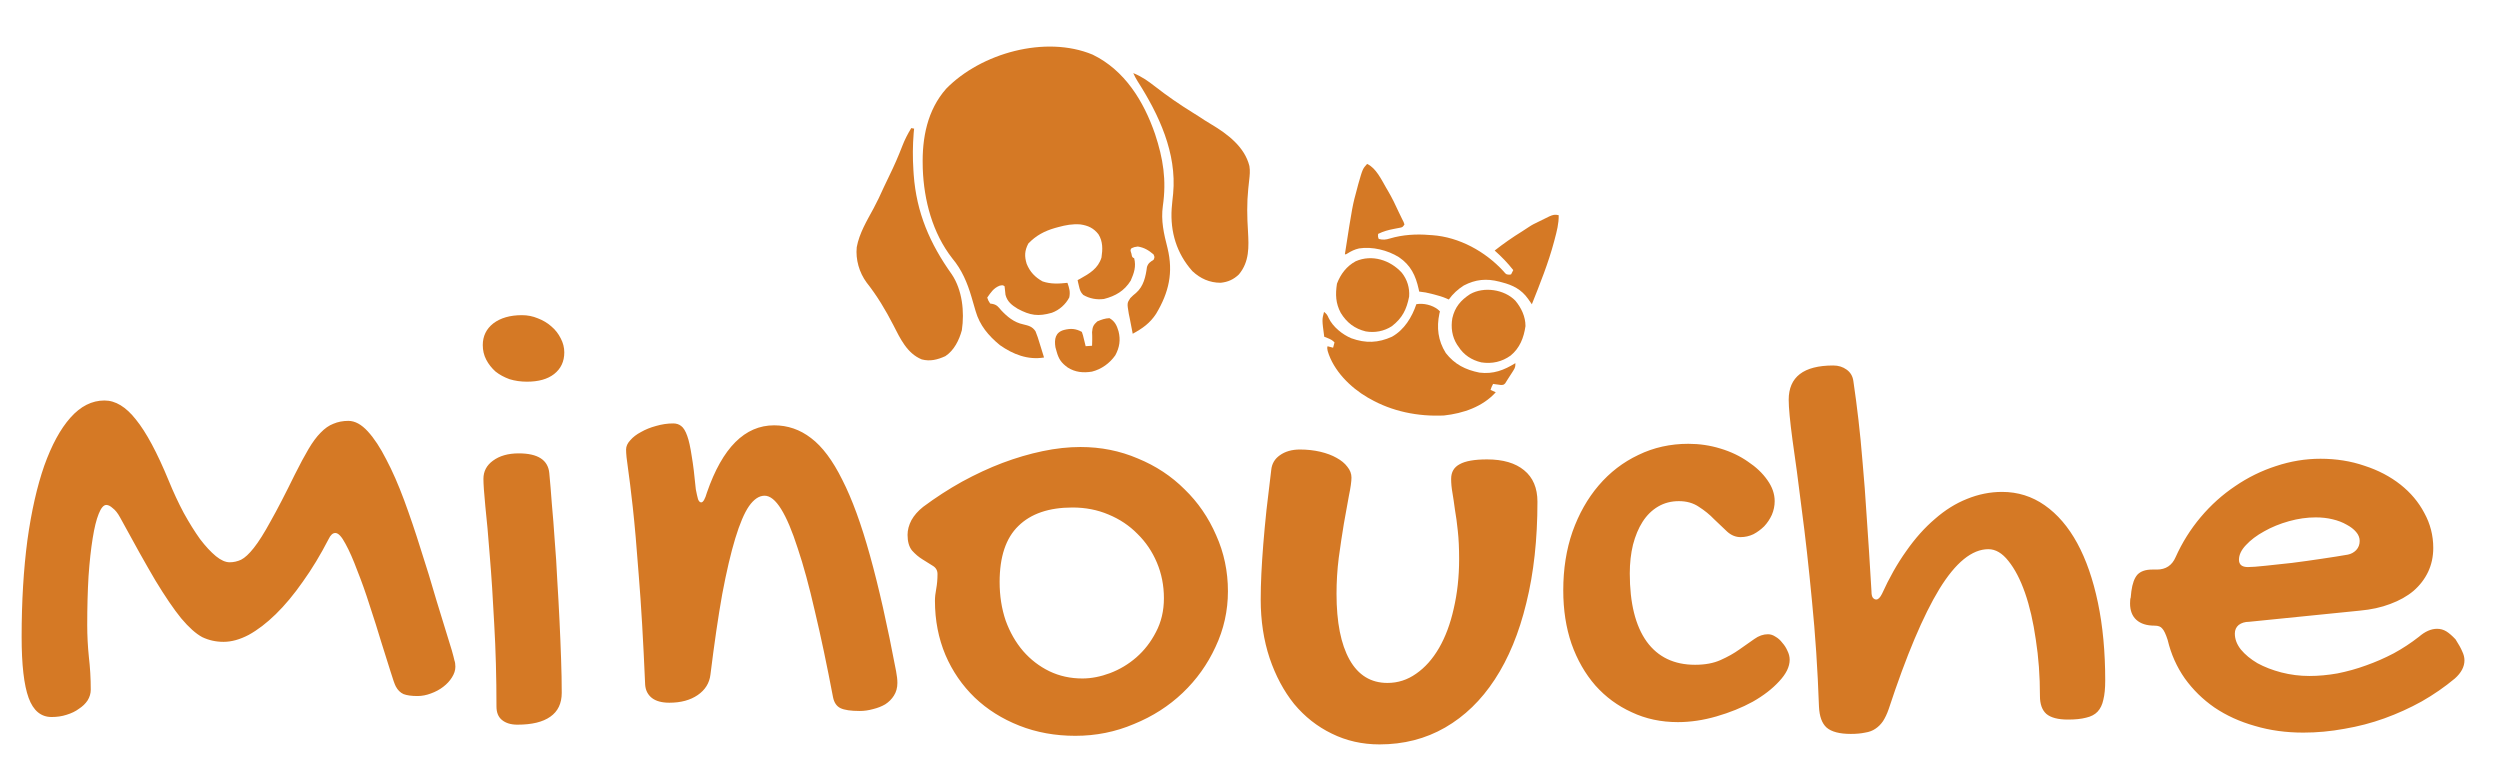 <svg width="46" height="14" viewBox="0 0 46 14" fill="none" xmlns="http://www.w3.org/2000/svg">
<g clip-path="url(#clip0_47_1545)">
<path d="M6.17 9.807C6.123 9.807 6.082 9.844 6.047 9.918C5.898 10.207 5.74 10.469 5.572 10.703C5.408 10.938 5.242 11.137 5.074 11.301C4.906 11.465 4.74 11.592 4.576 11.682C4.412 11.768 4.258 11.81 4.113 11.81C3.973 11.81 3.842 11.781 3.721 11.723C3.604 11.66 3.475 11.545 3.334 11.377C3.197 11.209 3.039 10.977 2.859 10.68C2.684 10.383 2.467 9.996 2.209 9.52C2.166 9.441 2.121 9.385 2.074 9.35C2.031 9.311 1.992 9.291 1.957 9.291C1.906 9.291 1.859 9.346 1.816 9.455C1.773 9.561 1.736 9.711 1.705 9.906C1.674 10.098 1.648 10.33 1.629 10.604C1.613 10.873 1.605 11.172 1.605 11.5C1.605 11.695 1.615 11.891 1.635 12.086C1.658 12.281 1.67 12.482 1.67 12.69C1.67 12.76 1.65 12.826 1.611 12.889C1.572 12.947 1.52 12.998 1.453 13.041C1.391 13.088 1.314 13.125 1.225 13.152C1.139 13.18 1.047 13.193 0.949 13.193C0.754 13.193 0.613 13.076 0.527 12.842C0.441 12.607 0.398 12.232 0.398 11.717C0.398 11.065 0.434 10.473 0.504 9.941C0.578 9.406 0.682 8.949 0.814 8.57C0.951 8.188 1.111 7.893 1.295 7.686C1.482 7.475 1.691 7.369 1.922 7.369C2.125 7.369 2.318 7.486 2.502 7.721C2.689 7.951 2.891 8.326 3.105 8.846C3.191 9.057 3.283 9.254 3.381 9.438C3.482 9.621 3.582 9.781 3.68 9.918C3.781 10.051 3.879 10.156 3.973 10.234C4.066 10.309 4.15 10.346 4.225 10.346C4.299 10.346 4.369 10.33 4.436 10.299C4.506 10.264 4.584 10.191 4.67 10.082C4.76 9.969 4.863 9.805 4.98 9.59C5.102 9.375 5.25 9.088 5.426 8.729C5.52 8.541 5.604 8.385 5.678 8.26C5.752 8.135 5.826 8.035 5.9 7.961C5.975 7.883 6.053 7.828 6.135 7.797C6.217 7.762 6.309 7.744 6.41 7.744C6.531 7.744 6.65 7.809 6.768 7.938C6.885 8.066 6.998 8.238 7.107 8.453C7.221 8.668 7.33 8.918 7.436 9.203C7.541 9.488 7.643 9.787 7.74 10.1C7.842 10.412 7.939 10.73 8.033 11.055C8.131 11.375 8.225 11.68 8.314 11.969C8.338 12.055 8.354 12.115 8.361 12.15C8.373 12.182 8.379 12.221 8.379 12.268C8.379 12.334 8.357 12.4 8.314 12.467C8.275 12.529 8.223 12.586 8.156 12.637C8.09 12.688 8.014 12.729 7.928 12.76C7.846 12.791 7.764 12.807 7.682 12.807C7.572 12.807 7.486 12.795 7.424 12.771C7.365 12.744 7.318 12.697 7.283 12.631C7.264 12.596 7.23 12.502 7.184 12.35C7.137 12.197 7.08 12.018 7.014 11.81C6.951 11.6 6.881 11.377 6.803 11.143C6.729 10.908 6.652 10.693 6.574 10.498C6.5 10.299 6.428 10.135 6.357 10.006C6.287 9.873 6.225 9.807 6.17 9.807ZM9.697 7.023C9.584 7.023 9.477 7.008 9.375 6.977C9.277 6.941 9.191 6.895 9.117 6.836C9.047 6.773 8.99 6.701 8.947 6.619C8.904 6.537 8.883 6.447 8.883 6.35C8.883 6.186 8.947 6.053 9.076 5.951C9.209 5.85 9.385 5.799 9.604 5.799C9.705 5.799 9.803 5.818 9.896 5.857C9.99 5.893 10.072 5.941 10.143 6.004C10.217 6.066 10.275 6.141 10.318 6.227C10.361 6.309 10.383 6.395 10.383 6.484C10.383 6.652 10.32 6.785 10.195 6.883C10.074 6.977 9.908 7.023 9.697 7.023ZM8.895 8.811C8.895 8.674 8.953 8.562 9.07 8.477C9.191 8.387 9.35 8.342 9.545 8.342C9.896 8.342 10.084 8.463 10.107 8.705C10.123 8.873 10.139 9.062 10.154 9.273C10.174 9.484 10.191 9.709 10.207 9.947C10.227 10.182 10.242 10.426 10.254 10.68C10.27 10.93 10.283 11.178 10.295 11.424C10.307 11.666 10.316 11.9 10.324 12.127C10.332 12.354 10.336 12.56 10.336 12.748C10.336 12.943 10.266 13.09 10.125 13.188C9.988 13.285 9.787 13.334 9.521 13.334C9.4 13.334 9.305 13.305 9.234 13.246C9.168 13.191 9.135 13.109 9.135 13C9.135 12.461 9.121 11.957 9.094 11.488C9.07 11.016 9.043 10.596 9.012 10.229C8.984 9.861 8.957 9.557 8.93 9.314C8.906 9.068 8.895 8.9 8.895 8.811ZM11.52 8.271C11.52 8.213 11.545 8.156 11.596 8.102C11.646 8.043 11.713 7.992 11.795 7.949C11.877 7.902 11.969 7.865 12.07 7.838C12.176 7.807 12.281 7.791 12.387 7.791C12.445 7.791 12.494 7.807 12.533 7.838C12.576 7.869 12.613 7.93 12.645 8.02C12.676 8.105 12.703 8.229 12.727 8.389C12.754 8.545 12.779 8.75 12.803 9.004C12.818 9.082 12.832 9.143 12.844 9.186C12.859 9.225 12.879 9.244 12.902 9.244C12.938 9.244 12.973 9.184 13.008 9.062C13.293 8.238 13.705 7.826 14.244 7.826C14.494 7.826 14.721 7.904 14.924 8.061C15.131 8.217 15.322 8.473 15.498 8.828C15.678 9.18 15.848 9.645 16.008 10.223C16.168 10.797 16.328 11.506 16.488 12.35C16.496 12.393 16.502 12.432 16.506 12.467C16.51 12.502 16.512 12.535 16.512 12.566C16.512 12.656 16.49 12.734 16.447 12.801C16.408 12.863 16.355 12.916 16.289 12.959C16.223 12.998 16.148 13.027 16.066 13.047C15.984 13.07 15.902 13.082 15.82 13.082C15.656 13.082 15.537 13.065 15.463 13.029C15.393 12.994 15.348 12.928 15.328 12.83C15.215 12.236 15.104 11.709 14.994 11.248C14.889 10.787 14.783 10.4 14.678 10.088C14.576 9.771 14.475 9.531 14.373 9.367C14.271 9.203 14.17 9.121 14.068 9.121C13.967 9.121 13.871 9.186 13.781 9.314C13.695 9.439 13.611 9.637 13.529 9.906C13.447 10.176 13.367 10.518 13.289 10.932C13.215 11.346 13.143 11.84 13.072 12.414C13.053 12.57 12.975 12.695 12.838 12.789C12.701 12.883 12.527 12.93 12.316 12.93C12.176 12.93 12.068 12.9 11.994 12.842C11.92 12.783 11.879 12.703 11.871 12.602C11.836 11.789 11.797 11.121 11.754 10.598C11.715 10.07 11.678 9.648 11.643 9.332C11.607 9.012 11.578 8.773 11.555 8.617C11.531 8.461 11.52 8.346 11.52 8.271ZM17.203 11.055C17.203 10.988 17.211 10.914 17.227 10.832C17.242 10.75 17.25 10.66 17.25 10.562C17.25 10.496 17.221 10.445 17.162 10.41C17.107 10.375 17.045 10.336 16.975 10.293C16.904 10.25 16.84 10.195 16.781 10.129C16.727 10.062 16.699 9.967 16.699 9.842C16.699 9.752 16.723 9.662 16.77 9.572C16.82 9.482 16.893 9.4 16.986 9.326C17.217 9.154 17.455 9 17.701 8.863C17.951 8.727 18.199 8.611 18.445 8.518C18.695 8.424 18.941 8.352 19.184 8.301C19.426 8.25 19.658 8.225 19.881 8.225C20.256 8.225 20.607 8.295 20.936 8.436C21.268 8.572 21.555 8.762 21.797 9.004C22.043 9.242 22.236 9.523 22.377 9.848C22.521 10.168 22.594 10.512 22.594 10.879C22.594 11.238 22.518 11.58 22.365 11.904C22.217 12.225 22.016 12.506 21.762 12.748C21.508 12.99 21.209 13.182 20.865 13.322C20.525 13.467 20.166 13.539 19.787 13.539C19.416 13.539 19.072 13.477 18.756 13.352C18.439 13.227 18.166 13.055 17.936 12.836C17.705 12.613 17.525 12.352 17.396 12.051C17.268 11.746 17.203 11.414 17.203 11.055ZM19.916 12.484C20.08 12.484 20.25 12.451 20.426 12.385C20.602 12.318 20.762 12.223 20.906 12.098C21.055 11.969 21.176 11.812 21.27 11.629C21.367 11.445 21.416 11.238 21.416 11.008C21.416 10.773 21.373 10.555 21.287 10.352C21.201 10.148 21.082 9.973 20.93 9.824C20.781 9.672 20.604 9.553 20.396 9.467C20.193 9.381 19.973 9.338 19.734 9.338C19.301 9.338 18.969 9.451 18.738 9.678C18.508 9.9 18.393 10.244 18.393 10.709C18.393 10.963 18.43 11.199 18.504 11.418C18.582 11.633 18.689 11.82 18.826 11.98C18.963 12.137 19.123 12.26 19.307 12.35C19.494 12.44 19.697 12.484 19.916 12.484ZM24.592 10.926C24.592 11.449 24.672 11.854 24.832 12.139C24.992 12.424 25.225 12.566 25.529 12.566C25.721 12.566 25.896 12.51 26.057 12.396C26.221 12.283 26.361 12.125 26.479 11.922C26.596 11.719 26.686 11.479 26.748 11.201C26.814 10.92 26.848 10.615 26.848 10.287C26.848 10.088 26.84 9.916 26.824 9.771C26.809 9.623 26.791 9.492 26.771 9.379C26.756 9.262 26.74 9.158 26.725 9.068C26.709 8.979 26.701 8.893 26.701 8.811C26.701 8.686 26.754 8.596 26.859 8.541C26.965 8.482 27.133 8.453 27.363 8.453C27.656 8.453 27.883 8.52 28.043 8.652C28.207 8.785 28.289 8.979 28.289 9.232C28.289 9.924 28.221 10.545 28.084 11.096C27.951 11.646 27.758 12.115 27.504 12.502C27.254 12.885 26.949 13.18 26.59 13.387C26.23 13.594 25.828 13.697 25.383 13.697C25.066 13.697 24.773 13.631 24.504 13.498C24.238 13.369 24.008 13.188 23.812 12.953C23.621 12.715 23.471 12.434 23.361 12.109C23.252 11.781 23.197 11.422 23.197 11.031C23.197 10.883 23.201 10.725 23.209 10.557C23.217 10.389 23.229 10.209 23.244 10.018C23.26 9.822 23.279 9.611 23.303 9.385C23.33 9.158 23.359 8.912 23.391 8.646C23.402 8.533 23.455 8.443 23.549 8.377C23.646 8.307 23.77 8.271 23.918 8.271C24.051 8.271 24.176 8.285 24.293 8.312C24.41 8.34 24.51 8.377 24.592 8.424C24.678 8.471 24.744 8.525 24.791 8.588C24.842 8.65 24.867 8.717 24.867 8.787C24.867 8.857 24.852 8.969 24.82 9.121C24.793 9.27 24.762 9.441 24.727 9.637C24.695 9.828 24.664 10.037 24.633 10.264C24.605 10.486 24.592 10.707 24.592 10.926ZM31.066 8.166C31.27 8.166 31.467 8.195 31.658 8.254C31.85 8.312 32.018 8.393 32.162 8.494C32.31 8.592 32.43 8.705 32.52 8.834C32.609 8.959 32.654 9.088 32.654 9.221C32.654 9.307 32.637 9.391 32.602 9.473C32.566 9.551 32.52 9.621 32.461 9.684C32.402 9.742 32.336 9.791 32.262 9.83C32.188 9.865 32.109 9.883 32.027 9.883C31.938 9.883 31.855 9.85 31.781 9.783C31.707 9.713 31.627 9.637 31.541 9.555C31.459 9.469 31.365 9.393 31.26 9.326C31.158 9.256 31.035 9.221 30.891 9.221C30.75 9.221 30.623 9.254 30.51 9.32C30.396 9.387 30.301 9.48 30.223 9.602C30.148 9.719 30.09 9.859 30.047 10.023C30.008 10.184 29.988 10.359 29.988 10.551C29.988 11.098 30.092 11.516 30.299 11.805C30.506 12.09 30.803 12.232 31.189 12.232C31.373 12.232 31.529 12.203 31.658 12.145C31.791 12.086 31.906 12.021 32.004 11.951C32.105 11.881 32.197 11.816 32.279 11.758C32.361 11.699 32.445 11.67 32.531 11.67C32.578 11.67 32.625 11.685 32.672 11.717C32.719 11.744 32.76 11.781 32.795 11.828C32.834 11.871 32.865 11.92 32.889 11.975C32.916 12.029 32.93 12.084 32.93 12.139C32.93 12.268 32.865 12.4 32.736 12.537C32.611 12.674 32.449 12.799 32.25 12.912C32.051 13.021 31.828 13.111 31.582 13.182C31.34 13.252 31.104 13.287 30.873 13.287C30.564 13.287 30.281 13.227 30.023 13.105C29.766 12.988 29.543 12.824 29.355 12.613C29.168 12.398 29.021 12.143 28.916 11.846C28.814 11.549 28.764 11.221 28.764 10.861C28.764 10.471 28.82 10.111 28.934 9.783C29.051 9.455 29.211 9.172 29.414 8.934C29.621 8.691 29.865 8.504 30.146 8.371C30.428 8.234 30.734 8.166 31.066 8.166ZM32.912 7.357C32.912 6.936 33.185 6.725 33.732 6.725C33.826 6.725 33.908 6.75 33.978 6.801C34.049 6.852 34.09 6.922 34.102 7.012C34.137 7.25 34.168 7.486 34.195 7.721C34.223 7.955 34.248 8.219 34.272 8.512C34.299 8.801 34.324 9.137 34.348 9.52C34.375 9.898 34.404 10.352 34.435 10.879C34.435 10.934 34.443 10.973 34.459 10.996C34.478 11.02 34.5 11.031 34.523 11.031C34.559 11.031 34.594 10.996 34.629 10.926C34.762 10.633 34.91 10.371 35.074 10.141C35.238 9.906 35.414 9.709 35.602 9.549C35.789 9.385 35.986 9.262 36.193 9.18C36.404 9.094 36.619 9.051 36.838 9.051C37.127 9.051 37.389 9.133 37.623 9.297C37.857 9.461 38.057 9.693 38.221 9.994C38.385 10.295 38.512 10.66 38.602 11.09C38.691 11.516 38.736 11.992 38.736 12.52C38.736 12.664 38.725 12.783 38.701 12.877C38.682 12.967 38.647 13.039 38.596 13.094C38.545 13.148 38.475 13.185 38.385 13.205C38.295 13.229 38.184 13.24 38.051 13.24C37.867 13.24 37.734 13.205 37.652 13.135C37.574 13.065 37.535 12.955 37.535 12.807C37.535 12.44 37.51 12.094 37.459 11.77C37.412 11.441 37.346 11.154 37.26 10.908C37.174 10.662 37.072 10.467 36.955 10.322C36.842 10.178 36.719 10.105 36.586 10.105C36.285 10.105 35.984 10.35 35.684 10.838C35.387 11.326 35.076 12.062 34.752 13.047C34.721 13.137 34.685 13.211 34.647 13.27C34.607 13.328 34.56 13.375 34.506 13.41C34.455 13.445 34.393 13.469 34.318 13.48C34.244 13.496 34.156 13.504 34.055 13.504C33.848 13.504 33.699 13.465 33.609 13.387C33.523 13.309 33.477 13.18 33.469 13C33.445 12.32 33.402 11.672 33.34 11.055C33.281 10.434 33.219 9.873 33.152 9.373C33.09 8.869 33.033 8.443 32.982 8.096C32.935 7.744 32.912 7.498 32.912 7.357ZM44.508 11.717C44.621 11.619 44.732 11.57 44.842 11.57C44.904 11.57 44.961 11.586 45.012 11.617C45.062 11.648 45.119 11.697 45.182 11.764C45.24 11.854 45.281 11.928 45.305 11.986C45.332 12.041 45.346 12.096 45.346 12.15C45.346 12.268 45.287 12.379 45.17 12.484C44.982 12.641 44.779 12.781 44.56 12.906C44.342 13.027 44.113 13.131 43.875 13.217C43.637 13.303 43.391 13.367 43.137 13.41C42.883 13.457 42.631 13.48 42.381 13.48C42.065 13.48 41.768 13.44 41.49 13.357C41.213 13.279 40.965 13.166 40.746 13.018C40.531 12.869 40.35 12.691 40.201 12.484C40.053 12.273 39.947 12.037 39.885 11.775C39.85 11.666 39.816 11.596 39.785 11.565C39.758 11.529 39.711 11.512 39.645 11.512C39.5 11.512 39.389 11.477 39.31 11.406C39.232 11.336 39.193 11.234 39.193 11.102C39.193 11.047 39.197 11.012 39.205 10.996L39.217 10.879C39.236 10.738 39.273 10.637 39.328 10.574C39.387 10.512 39.477 10.48 39.598 10.48H39.685C39.85 10.48 39.965 10.404 40.031 10.252C40.152 9.982 40.307 9.736 40.494 9.514C40.682 9.291 40.893 9.102 41.127 8.945C41.361 8.785 41.611 8.662 41.877 8.576C42.147 8.486 42.42 8.441 42.697 8.441C42.986 8.441 43.256 8.484 43.506 8.57C43.76 8.652 43.98 8.768 44.168 8.916C44.355 9.064 44.502 9.238 44.607 9.438C44.717 9.637 44.772 9.852 44.772 10.082C44.772 10.242 44.74 10.389 44.678 10.521C44.615 10.654 44.525 10.771 44.408 10.873C44.291 10.971 44.148 11.051 43.98 11.113C43.816 11.176 43.629 11.217 43.418 11.236L41.385 11.441C41.307 11.441 41.242 11.461 41.191 11.5C41.145 11.539 41.121 11.592 41.121 11.658C41.121 11.76 41.158 11.857 41.232 11.951C41.31 12.045 41.412 12.129 41.537 12.203C41.666 12.273 41.812 12.33 41.977 12.373C42.145 12.416 42.316 12.438 42.492 12.438C42.66 12.438 42.832 12.422 43.008 12.391C43.188 12.355 43.363 12.307 43.535 12.244C43.711 12.182 43.881 12.107 44.045 12.021C44.209 11.932 44.363 11.83 44.508 11.717ZM43.201 10.205C43.26 10.193 43.31 10.166 43.353 10.123C43.397 10.076 43.418 10.02 43.418 9.953C43.418 9.895 43.397 9.84 43.353 9.789C43.31 9.738 43.252 9.693 43.178 9.654C43.103 9.611 43.018 9.578 42.92 9.555C42.822 9.531 42.719 9.52 42.609 9.52C42.449 9.52 42.285 9.543 42.117 9.59C41.949 9.637 41.797 9.699 41.66 9.777C41.523 9.852 41.412 9.936 41.326 10.029C41.24 10.119 41.197 10.209 41.197 10.299C41.197 10.389 41.252 10.434 41.361 10.434C41.428 10.434 41.535 10.426 41.684 10.41C41.832 10.395 41.996 10.377 42.176 10.357C42.355 10.334 42.537 10.309 42.721 10.281C42.904 10.254 43.065 10.229 43.201 10.205Z" fill="#D57925"/>
<path d="M20.104 1.005C20.696 1.292 21.046 1.865 21.253 2.467C21.403 2.92 21.465 3.313 21.397 3.786C21.358 4.06 21.415 4.302 21.483 4.567C21.591 5.014 21.508 5.381 21.272 5.774C21.16 5.946 21.021 6.044 20.842 6.141C20.822 6.046 20.804 5.951 20.787 5.856C20.782 5.829 20.776 5.803 20.77 5.775C20.737 5.578 20.737 5.578 20.797 5.486C20.849 5.434 20.849 5.434 20.903 5.39C21.043 5.268 21.081 5.088 21.104 4.913C21.128 4.84 21.163 4.821 21.227 4.779C21.247 4.731 21.247 4.731 21.225 4.681C21.135 4.605 21.055 4.555 20.936 4.536C20.872 4.545 20.872 4.545 20.82 4.567C20.796 4.601 20.796 4.601 20.818 4.666C20.831 4.734 20.831 4.734 20.869 4.752C20.907 4.904 20.868 5.021 20.805 5.164C20.687 5.353 20.525 5.447 20.313 5.501C20.181 5.519 20.045 5.494 19.931 5.426C19.88 5.374 19.869 5.335 19.853 5.265C19.845 5.233 19.845 5.233 19.838 5.202C19.834 5.186 19.831 5.17 19.828 5.154C19.843 5.146 19.859 5.137 19.875 5.129C20.05 5.031 20.204 4.941 20.267 4.74C20.29 4.589 20.295 4.444 20.211 4.31C20.121 4.196 20.021 4.15 19.878 4.129C19.734 4.118 19.612 4.141 19.474 4.178C19.454 4.184 19.433 4.19 19.412 4.195C19.216 4.252 19.062 4.334 18.921 4.481C18.852 4.613 18.848 4.716 18.891 4.855C18.951 5.002 19.044 5.101 19.184 5.178C19.336 5.23 19.483 5.221 19.641 5.204C19.676 5.306 19.695 5.365 19.675 5.472C19.609 5.6 19.492 5.705 19.354 5.755C19.103 5.827 18.955 5.805 18.725 5.681C18.616 5.614 18.534 5.551 18.501 5.424C18.493 5.365 18.493 5.365 18.489 5.31C18.487 5.296 18.485 5.282 18.484 5.267C18.451 5.245 18.451 5.245 18.392 5.257C18.281 5.302 18.231 5.381 18.165 5.476C18.184 5.531 18.184 5.531 18.219 5.585C18.243 5.589 18.243 5.589 18.268 5.593C18.345 5.611 18.37 5.648 18.42 5.707C18.533 5.828 18.659 5.933 18.827 5.968C18.927 5.992 18.995 6.008 19.053 6.095C19.083 6.167 19.106 6.238 19.128 6.313C19.14 6.351 19.14 6.351 19.152 6.39C19.172 6.453 19.192 6.515 19.21 6.578C18.911 6.627 18.64 6.52 18.399 6.351C18.188 6.178 18.026 5.986 17.951 5.723C17.942 5.694 17.934 5.666 17.926 5.637C17.909 5.579 17.892 5.521 17.875 5.462C17.799 5.204 17.698 4.964 17.523 4.755C17.159 4.29 17 3.688 16.979 3.104C16.979 3.087 16.978 3.07 16.978 3.052C16.965 2.541 17.061 2.027 17.41 1.632C18.052 0.976 19.239 0.645 20.104 1.005Z" fill="#D57925"/>
<path d="M16.767 2.357C16.793 2.362 16.793 2.362 16.82 2.367C16.817 2.393 16.815 2.419 16.812 2.445C16.793 2.677 16.792 2.904 16.807 3.137C16.809 3.162 16.811 3.187 16.812 3.213C16.863 3.913 17.11 4.483 17.513 5.048C17.706 5.336 17.749 5.737 17.698 6.076C17.649 6.257 17.556 6.447 17.395 6.553C17.252 6.618 17.114 6.654 16.96 6.613C16.688 6.502 16.563 6.226 16.437 5.981C16.295 5.704 16.139 5.444 15.946 5.199C15.81 5.015 15.741 4.776 15.764 4.548C15.812 4.288 15.951 4.062 16.075 3.832C16.142 3.707 16.202 3.581 16.259 3.452C16.293 3.378 16.328 3.305 16.364 3.232C16.452 3.053 16.531 2.872 16.603 2.685C16.648 2.568 16.702 2.464 16.767 2.357Z" fill="#D57925"/>
<path d="M20.852 1.345C21.006 1.407 21.123 1.49 21.253 1.591C21.474 1.764 21.707 1.924 21.946 2.072C22.019 2.116 22.09 2.163 22.161 2.21C22.203 2.237 22.245 2.263 22.288 2.288C22.589 2.467 22.902 2.704 22.989 3.055C23.004 3.143 22.995 3.226 22.985 3.315C22.981 3.35 22.977 3.384 22.974 3.418C22.971 3.446 22.971 3.446 22.968 3.473C22.941 3.737 22.946 3.992 22.963 4.256C22.979 4.542 22.991 4.814 22.796 5.049C22.698 5.143 22.595 5.189 22.46 5.203C22.257 5.203 22.085 5.125 21.94 4.989C21.649 4.663 21.531 4.265 21.559 3.838C21.566 3.746 21.576 3.654 21.586 3.562C21.655 2.814 21.324 2.109 20.931 1.494C20.901 1.446 20.875 1.397 20.852 1.345Z" fill="#D57925"/>
<path d="M19.578 6.071C19.701 6.04 19.794 6.045 19.906 6.107C19.927 6.168 19.927 6.168 19.944 6.24C19.95 6.265 19.956 6.289 19.962 6.313C19.967 6.332 19.971 6.351 19.976 6.37C20.015 6.367 20.054 6.364 20.094 6.362C20.094 6.338 20.095 6.314 20.096 6.289C20.096 6.274 20.096 6.259 20.097 6.244C20.098 6.199 20.096 6.155 20.094 6.111C20.103 6.014 20.116 5.98 20.19 5.914C20.263 5.882 20.334 5.857 20.414 5.854C20.514 5.911 20.55 5.99 20.581 6.096C20.621 6.254 20.6 6.392 20.522 6.537C20.419 6.684 20.267 6.794 20.092 6.838C19.93 6.864 19.785 6.85 19.647 6.763C19.529 6.677 19.481 6.61 19.442 6.469C19.435 6.443 19.428 6.417 19.42 6.39C19.396 6.239 19.419 6.114 19.578 6.071Z" fill="#D57925"/>
<path d="M26.457 5.694C26.469 5.706 26.482 5.718 26.495 5.73C26.492 5.744 26.488 5.757 26.485 5.77C26.431 6.027 26.459 6.267 26.602 6.495C26.763 6.703 26.965 6.805 27.222 6.856C27.478 6.888 27.673 6.811 27.883 6.682C27.885 6.736 27.878 6.767 27.849 6.812C27.842 6.823 27.835 6.834 27.828 6.846C27.821 6.857 27.813 6.868 27.806 6.88C27.795 6.897 27.795 6.897 27.784 6.914C27.77 6.936 27.756 6.958 27.742 6.979C27.726 7.003 27.711 7.028 27.696 7.053C27.667 7.081 27.667 7.081 27.619 7.084C27.602 7.082 27.585 7.08 27.567 7.077C27.549 7.075 27.532 7.073 27.514 7.07C27.5 7.068 27.487 7.066 27.473 7.064C27.445 7.118 27.445 7.118 27.426 7.174C27.474 7.196 27.474 7.196 27.522 7.218C27.281 7.484 26.925 7.606 26.569 7.645C26.094 7.667 25.613 7.572 25.199 7.333C25.183 7.324 25.183 7.324 25.166 7.315C24.843 7.127 24.535 6.818 24.429 6.458C24.419 6.404 24.419 6.404 24.427 6.371C24.461 6.38 24.494 6.389 24.529 6.398C24.537 6.366 24.546 6.333 24.555 6.3C24.517 6.26 24.48 6.241 24.429 6.221C24.408 6.213 24.387 6.205 24.366 6.196C24.324 5.884 24.324 5.884 24.362 5.739C24.41 5.776 24.422 5.793 24.447 5.851C24.524 6.013 24.699 6.155 24.864 6.224C25.129 6.32 25.36 6.31 25.612 6.196C25.84 6.068 25.98 5.836 26.061 5.597C26.192 5.574 26.352 5.612 26.457 5.694Z" fill="#D57925"/>
<path d="M25.155 3.016C25.319 3.091 25.419 3.307 25.505 3.455C25.516 3.473 25.527 3.492 25.538 3.511C25.613 3.639 25.677 3.77 25.738 3.905C25.749 3.928 25.76 3.952 25.772 3.975C25.785 4.001 25.785 4.001 25.798 4.029C25.807 4.047 25.816 4.065 25.826 4.084C25.831 4.099 25.836 4.114 25.842 4.13C25.811 4.175 25.811 4.175 25.78 4.186C25.767 4.189 25.754 4.191 25.741 4.194C25.727 4.197 25.712 4.199 25.698 4.202C25.683 4.205 25.668 4.208 25.652 4.211C25.546 4.231 25.454 4.256 25.357 4.304C25.353 4.352 25.353 4.352 25.369 4.397C25.447 4.416 25.499 4.412 25.575 4.388C25.805 4.319 26.062 4.303 26.301 4.324C26.318 4.325 26.335 4.326 26.352 4.327C26.85 4.362 27.331 4.628 27.663 4.99C27.676 5.005 27.676 5.005 27.689 5.02C27.716 5.048 27.716 5.048 27.767 5.054C27.785 5.051 27.785 5.051 27.804 5.049C27.817 5.023 27.83 4.997 27.844 4.97C27.74 4.837 27.629 4.723 27.502 4.61C27.664 4.483 27.831 4.366 28.006 4.258C28.05 4.231 28.092 4.204 28.133 4.175C28.192 4.135 28.254 4.105 28.318 4.075C28.383 4.045 28.446 4.013 28.509 3.981C28.573 3.953 28.612 3.942 28.68 3.96C28.683 4.114 28.645 4.256 28.606 4.403C28.602 4.417 28.599 4.431 28.595 4.445C28.49 4.84 28.337 5.219 28.186 5.599C28.18 5.59 28.174 5.58 28.167 5.571C28.159 5.559 28.151 5.547 28.142 5.535C28.13 5.517 28.13 5.517 28.117 5.499C27.996 5.328 27.838 5.246 27.636 5.195C27.613 5.189 27.613 5.189 27.588 5.182C27.351 5.121 27.151 5.14 26.934 5.253C26.825 5.322 26.733 5.407 26.658 5.511C26.642 5.504 26.627 5.497 26.61 5.49C26.539 5.459 26.466 5.439 26.391 5.419C26.371 5.414 26.371 5.414 26.351 5.409C26.272 5.387 26.195 5.373 26.113 5.365C26.11 5.349 26.107 5.333 26.103 5.317C26.048 5.071 25.959 4.88 25.74 4.732C25.534 4.603 25.248 4.533 25.007 4.571C24.926 4.589 24.861 4.621 24.791 4.665C24.782 4.67 24.773 4.676 24.763 4.681C24.758 4.68 24.752 4.678 24.746 4.677C24.885 3.784 24.885 3.784 24.974 3.458C24.979 3.437 24.985 3.417 24.99 3.396C25.073 3.106 25.073 3.106 25.155 3.016Z" fill="#D57925"/>
<path d="M27.882 5.532C27.992 5.664 28.069 5.825 28.069 6C28.038 6.214 27.965 6.403 27.796 6.542C27.636 6.658 27.452 6.698 27.257 6.668C27.078 6.626 26.931 6.53 26.833 6.374C26.825 6.363 26.817 6.351 26.809 6.34C26.717 6.194 26.694 6.024 26.723 5.855C26.769 5.651 26.879 5.523 27.05 5.412C27.303 5.269 27.678 5.323 27.882 5.532Z" fill="#D57925"/>
<path d="M25.794 5.019C25.893 5.145 25.94 5.296 25.928 5.457C25.882 5.692 25.804 5.852 25.61 6.002C25.468 6.095 25.296 6.127 25.13 6.098C24.927 6.049 24.779 5.936 24.67 5.757C24.575 5.579 24.57 5.417 24.6 5.22C24.667 5.043 24.778 4.897 24.945 4.807C25.244 4.676 25.582 4.785 25.794 5.019Z" fill="#D57925"/>
<path d="M27.449 5.824C27.484 5.849 27.484 5.849 27.503 5.908C27.483 5.962 27.473 5.982 27.423 6.012C27.374 6.005 27.349 5.999 27.316 5.962C27.3 5.913 27.305 5.889 27.327 5.843C27.374 5.811 27.394 5.806 27.449 5.824Z" fill="#D57925"/>
<path d="M25.549 5.33C25.545 5.385 25.545 5.385 25.536 5.445C25.512 5.468 25.512 5.468 25.487 5.492C25.431 5.485 25.397 5.477 25.357 5.435C25.348 5.395 25.348 5.395 25.367 5.338C25.376 5.322 25.386 5.306 25.395 5.289C25.455 5.275 25.495 5.305 25.549 5.33Z" fill="#D57925"/>
</g>
<defs>
<clipPath id="clip0_47_1545">
<rect width="46" height="14" fill="white"/>
</clipPath>
</defs>
</svg>

